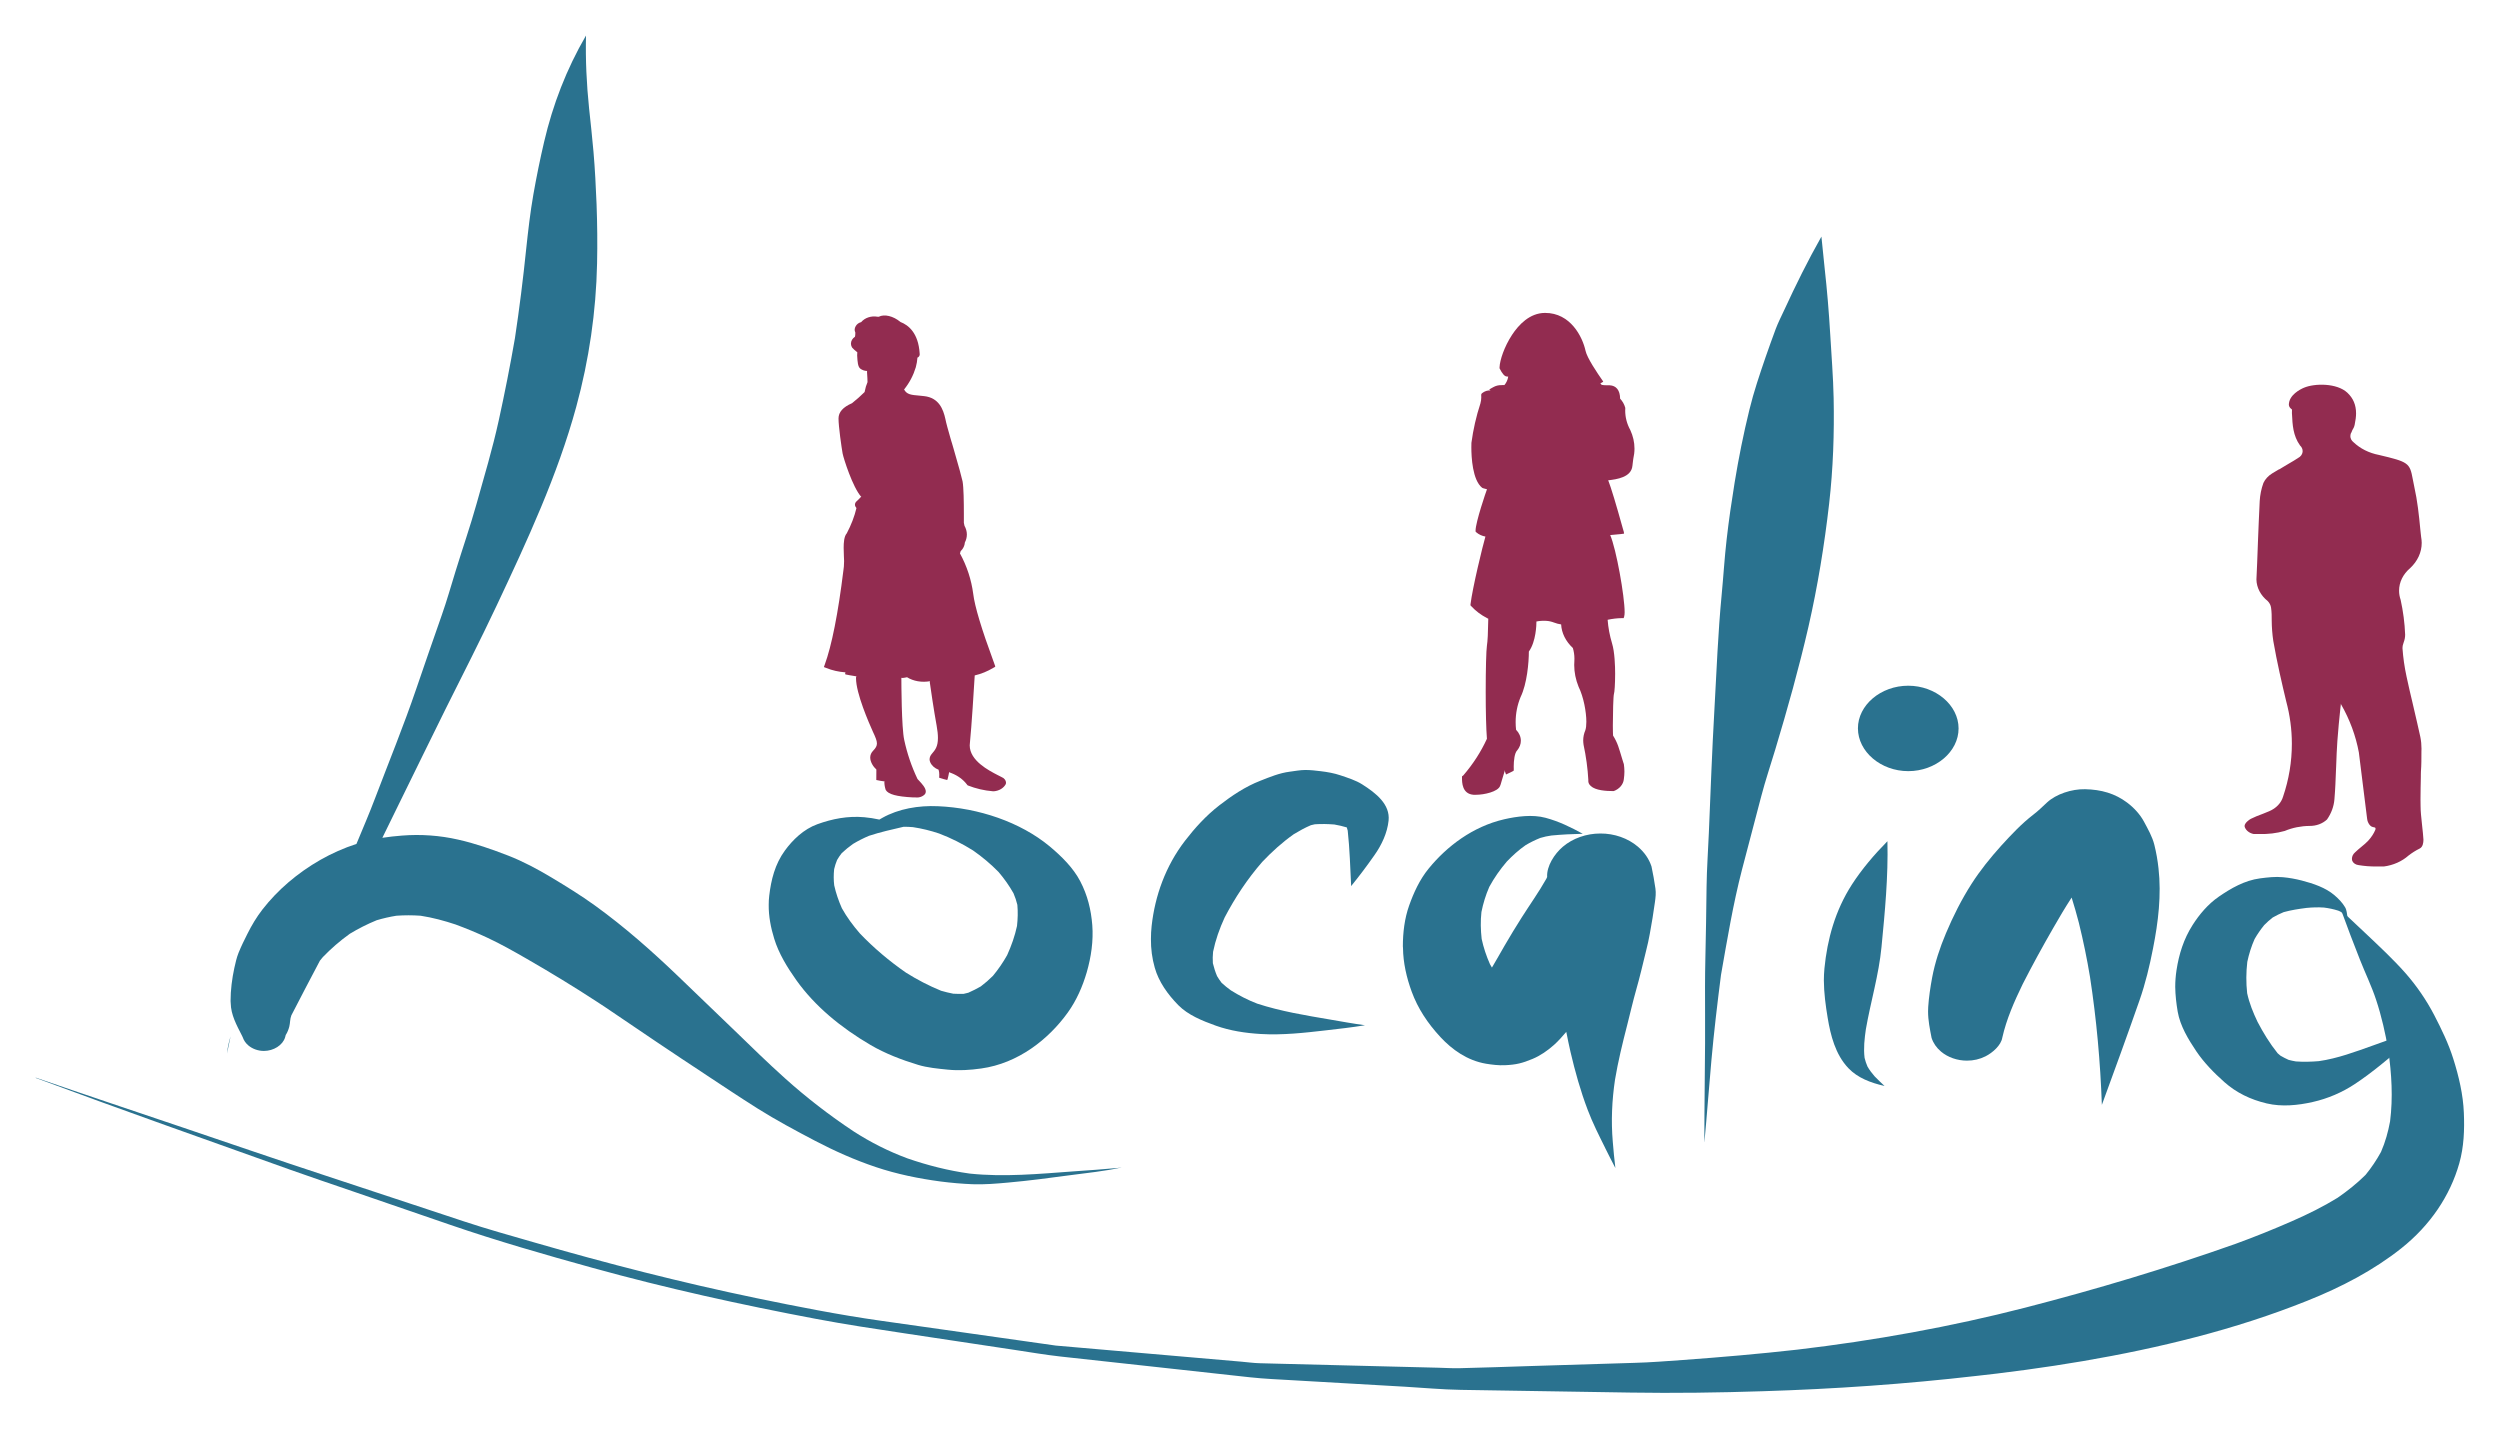 <?xml version="1.0" encoding="utf-8"?>
<!-- Generator: Adobe Illustrator 24.1.2, SVG Export Plug-In . SVG Version: 6.00 Build 0)  -->
<svg version="1.1" id="Layer_1" xmlns="http://www.w3.org/2000/svg" xmlns:xlink="http://www.w3.org/1999/xlink" x="0px" y="0px"
	 viewBox="0 0 350 200" style="enable-background:new 0 0 350 200;" xml:space="preserve">
<style type="text/css">
	.st0{fill:#2A738F;}
	.st1{fill:#2A728F;}
	.st2{fill:#922C50;}
</style>
<path class="st0" d="M32.28,145.09c-0.25,0.8-0.42,1.6-0.5,2.41C31.95,146.7,32.11,145.89,32.28,145.09L32.28,145.09L32.28,145.09z"
	/>
<path class="st1" d="M32.3,140.44c0.03,1.64,0.82,3.07,1.57,4.54c0.04,0.08,0.07,0.16,0.11,0.23c0.15,0.44,0.41,0.83,0.79,1.15
	c0.58,0.49,1.37,0.77,2.18,0.77c1.35,0,2.64-0.8,2.97-1.92c0.03-0.1,0.06-0.2,0.08-0.31c0.24-0.36,0.39-0.76,0.5-1.17
	c0.13-0.5,0.09-1.09,0.29-1.58c1.32-2.56,2.65-5.11,4-7.66c0.13-0.17,0.27-0.33,0.41-0.5c1.14-1.18,2.39-2.27,3.77-3.26
	c1.19-0.72,2.45-1.36,3.77-1.9c0.91-0.27,1.82-0.48,2.76-0.63c1.13-0.08,2.25-0.08,3.38,0c1.69,0.26,3.31,0.7,4.91,1.23
	c1.51,0.56,2.99,1.17,4.44,1.85c1.91,0.89,3.72,1.92,5.53,2.96c3.32,1.91,6.56,3.88,9.73,5.95c0.41,0.27,0.81,0.53,1.22,0.8
	c4.76,3.23,9.52,6.46,14.34,9.62c-0.18-0.12-0.36-0.24-0.55-0.36c2.52,1.66,5.02,3.34,7.58,4.95c2.58,1.62,5.3,3.08,8.03,4.51
	c2.72,1.42,5.53,2.68,8.51,3.68c2.92,0.98,5.99,1.61,9.08,2.02c1.47,0.19,2.96,0.32,4.45,0.38c1.66,0.06,3.33-0.08,4.97-0.23
	c2.91-0.26,5.78-0.64,8.67-1.03c2.39-0.32,4.85-0.56,7.19-1.08c0.01,0,0-0.01,0-0.01c-0.16,0.02-0.31,0.04-0.47,0.07c0,0,0,0,0.01,0
	c-2.07,0.19-4.14,0.34-6.22,0.48c-4.81,0.35-9.72,0.82-14.53,0.31c-3-0.41-5.92-1.16-8.73-2.13c-2.7-1-5.17-2.26-7.52-3.77
	c-3.41-2.26-6.64-4.76-9.61-7.43c-2.42-2.17-4.73-4.43-7.05-6.68c-2.62-2.53-5.24-5.05-7.87-7.57c-3.67-3.52-7.51-6.93-11.74-9.98
	c-1.93-1.39-4-2.67-6.07-3.91c-1.91-1.14-3.91-2.22-6.04-3.05c-2.28-0.88-4.6-1.7-7.02-2.24c-2.54-0.58-5.22-0.77-7.84-0.56
	c-0.92,0.07-1.84,0.17-2.75,0.31c0.78-1.59,1.56-3.18,2.34-4.78c2.17-4.41,4.32-8.83,6.5-13.23c2.41-4.82,4.87-9.64,7.16-14.5
	c4.29-9.11,8.54-18.27,11.15-27.85c1.79-6.56,2.77-13.32,2.91-20.05c0.06-2.76,0.03-5.52-0.07-8.27c-0.1-2.45-0.22-4.9-0.43-7.34
	c-0.17-2.04-0.41-4.08-0.62-6.12c-0.35-3.38-0.51-6.77-0.43-10.16c0-0.01-0.01-0.01-0.01,0c-2.73,4.69-4.64,9.68-5.84,14.81
	c-0.58,2.47-1.08,4.94-1.52,7.43c-0.44,2.52-0.73,5.06-1,7.59c-0.43,4.18-0.95,8.36-1.58,12.53c-0.67,3.86-1.43,7.7-2.27,11.53
	c-0.86,3.92-2.02,7.8-3.11,11.68c-0.88,3.14-1.96,6.24-2.92,9.37c-0.64,2.06-1.22,4.14-1.94,6.18c-1.22,3.45-2.4,6.91-3.59,10.37
	c-1.75,5.13-3.82,10.19-5.75,15.27c-0.81,2.15-1.73,4.27-2.61,6.4c-1.77,0.57-3.46,1.33-5.03,2.22c-3.22,1.84-5.99,4.21-8.13,6.96
	c-0.83,1.07-1.51,2.22-2.1,3.4c-0.45,0.88-0.88,1.77-1.25,2.68c-0.27,0.68-0.42,1.38-0.58,2.09c-0.33,1.53-0.53,3.09-0.53,4.65
	C32.3,140.24,32.3,140.34,32.3,140.44L32.3,140.44L32.3,140.44z M82.55,139.58c0.14,0.09,0.27,0.18,0.41,0.27
	C82.82,139.76,82.68,139.67,82.55,139.58L82.55,139.58L82.55,139.58z"/>
<path class="st1" d="M108.39,131.42c0.62,2.04,1.82,4.01,3.1,5.81c2.6,3.65,6.27,6.66,10.39,9.07c2.03,1.19,4.34,2.08,6.65,2.78
	c1.31,0.4,2.78,0.53,4.15,0.67c1.6,0.16,3.09,0.06,4.68-0.16c5.21-0.72,9.46-4.12,12.12-7.82c1.24-1.72,2.09-3.69,2.66-5.64
	c0.62-2.14,0.95-4.41,0.78-6.61c-0.17-2.15-0.66-4.18-1.69-6.15c-0.97-1.86-2.59-3.47-4.29-4.89c-4.11-3.4-9.95-5.37-15.63-5.61
	c-2.72-0.12-5.51,0.35-7.8,1.64c-0.13,0.08-0.27,0.15-0.4,0.23c-0.7-0.15-1.41-0.27-2.12-0.33c-2.31-0.2-4.45,0.22-6.56,0.98
	c-1.93,0.7-3.46,2.2-4.54,3.68c-1.41,1.93-1.94,4.13-2.2,6.35c-0.05,0.41-0.07,0.83-0.07,1.25
	C107.6,128.27,107.92,129.91,108.39,131.42L108.39,131.42L108.39,131.42z M116.78,121.68c0.1-0.44,0.24-0.86,0.41-1.28
	c0.2-0.34,0.41-0.66,0.66-0.97c0.49-0.46,1.01-0.88,1.57-1.28c0.72-0.43,1.46-0.81,2.25-1.14c1.57-0.52,3.21-0.88,4.83-1.26
	c0.43,0,0.86,0.01,1.3,0.05c1.26,0.19,2.48,0.49,3.67,0.89c1.69,0.64,3.26,1.44,4.75,2.37c1.31,0.91,2.5,1.92,3.58,3.02
	c0.8,0.94,1.5,1.93,2.09,2.98c0.23,0.53,0.41,1.07,0.54,1.62c0.09,0.99,0.06,1.97-0.05,2.96c-0.3,1.4-0.78,2.76-1.38,4.08
	c-0.57,1.02-1.23,1.98-1.99,2.9c-0.53,0.53-1.09,1.02-1.7,1.48c-0.56,0.32-1.14,0.62-1.74,0.88c-0.22,0.06-0.44,0.11-0.66,0.16
	c-0.49,0.01-0.97,0.01-1.45-0.02c-0.58-0.11-1.14-0.25-1.7-0.41c-1.74-0.71-3.36-1.56-4.91-2.53c-2.38-1.65-4.53-3.47-6.46-5.49
	c-0.97-1.12-1.83-2.28-2.53-3.54c-0.46-1.04-0.83-2.11-1.07-3.2C116.7,123.21,116.7,122.45,116.78,121.68L116.78,121.68
	L116.78,121.68z"/>
<path class="st1" d="M161.67,135.49c0.55,1.95,1.8,3.71,3.29,5.23c1.37,1.39,3.35,2.19,5.27,2.88c2,0.71,4.11,1.03,6.26,1.16
	c3.07,0.18,6.1-0.16,9.13-0.51c1.82-0.21,3.64-0.41,5.45-0.71c0.01,0,0.01-0.01,0-0.01c-1.62-0.22-3.23-0.51-4.84-0.79
	c-3.47-0.59-6.91-1.15-10.22-2.23c-1.31-0.5-2.54-1.14-3.69-1.86c-0.46-0.33-0.89-0.68-1.3-1.06c-0.23-0.3-0.44-0.61-0.63-0.93
	c-0.25-0.59-0.44-1.19-0.59-1.81c-0.04-0.53-0.02-1.06,0.03-1.6c0.34-1.65,0.9-3.24,1.62-4.8c1.43-2.74,3.17-5.38,5.27-7.79
	c1.34-1.41,2.78-2.72,4.42-3.88c0.76-0.46,1.54-0.89,2.38-1.25c0.18-0.05,0.37-0.09,0.56-0.13c0.91-0.06,1.82-0.04,2.72,0.03
	c0.6,0.1,1.18,0.24,1.75,0.41c0.05,0.15,0.09,0.3,0.13,0.45c0.28,2.58,0.35,5.16,0.48,7.75c0,0.01,0.01,0.01,0.01,0
	c1.14-1.4,2.21-2.83,3.24-4.3c1.04-1.47,1.81-3.14,1.99-4.85c0.24-2.28-1.76-3.85-3.7-5.08c-0.9-0.57-2-0.91-3.03-1.26
	c-0.89-0.3-1.83-0.47-2.77-0.58c-0.74-0.09-1.41-0.17-2.15-0.17c-0.73,0-1.47,0.15-2.19,0.24c-1.43,0.18-2.83,0.76-4.12,1.27
	c-2.11,0.82-4,2.1-5.71,3.42c-1.87,1.44-3.46,3.2-4.83,4.98c-2.73,3.55-4.21,7.73-4.67,11.91c-0.07,0.62-0.1,1.23-0.1,1.85
	C161.12,132.82,161.29,134.17,161.67,135.49L161.67,135.49L161.67,135.49z M188.22,115.33c0.08,0.07,0.15,0.15,0.22,0.24
	C188.37,115.48,188.3,115.41,188.22,115.33L188.22,115.33L188.22,115.33z M188.62,115.86L188.62,115.86c0,0.01,0.01,0.01,0.01,0.02
	C188.63,115.87,188.63,115.86,188.62,115.86L188.62,115.86L188.62,115.86z"/>
<path class="st1" d="M238.61,159.89c0,0.01,0.01,0.01,0.01,0c0.36-3.82,0.63-7.65,0.98-11.47c0.36-3.98,0.83-7.96,1.34-11.93
	c0.87-4.93,1.68-9.87,2.94-14.74c0.89-3.43,1.8-6.86,2.7-10.29c0.57-2.18,1.3-4.34,1.95-6.5c1.72-5.7,3.32-11.42,4.65-17.2
	c1.3-5.7,2.24-11.47,2.9-17.25c0.56-4.9,0.73-9.86,0.63-14.78c-0.06-2.99-0.31-5.97-0.48-8.96c-0.18-3.08-0.44-6.16-0.78-9.23
	c-0.16-1.47-0.3-2.94-0.45-4.4c0-0.01-0.01-0.01-0.01,0c-1.9,3.36-3.59,6.78-5.19,10.25c-0.4,0.87-0.85,1.74-1.19,2.64
	c-0.49,1.31-0.96,2.63-1.42,3.95c-0.83,2.43-1.67,4.89-2.27,7.37c-0.83,3.38-1.51,6.78-2.07,10.2c-0.43,2.65-0.82,5.31-1.12,7.97
	c-0.3,2.59-0.45,5.19-0.7,7.78c-0.51,5.32-0.71,10.66-1.01,15.99c-0.33,5.77-0.54,11.54-0.78,17.3c-0.1,2.51-0.29,5.02-0.32,7.53
	c-0.04,3.38-0.09,6.77-0.17,10.15c-0.06,2.55-0.05,5.1-0.04,7.66c0.01,1.38,0.01,2.77,0,4.15c-0.02,4.39-0.1,8.79-0.1,13.18
	C238.61,159.47,238.61,159.68,238.61,159.89L238.61,159.89L238.61,159.89z"/>
<path class="st1" d="M255.88,142.53c0.4,2.39,1.06,5.09,2.9,7.02c1.29,1.35,3.1,2.04,5.03,2.48c0.01,0,0.01-0.01,0.01-0.01
	c-0.47-0.43-0.92-0.87-1.37-1.33c-0.38-0.44-0.72-0.88-1-1.37c-0.18-0.41-0.31-0.81-0.41-1.23c-0.16-1.34-0.01-2.66,0.18-3.99
	c0.67-3.85,1.82-7.63,2.19-11.52c0.48-4.93,0.95-9.85,0.83-14.8c0,0-0.01-0.01-0.01,0c-1.85,1.88-3.57,3.9-4.96,6.05
	c-2.34,3.63-3.45,7.66-3.85,11.75c-0.05,0.56-0.08,1.12-0.08,1.68C255.35,139.02,255.59,140.79,255.88,142.53L255.88,142.53
	L255.88,142.53z"/>
<path class="st1" d="M270.42,145.3c0.24,0.74,0.68,1.38,1.32,1.92c0.96,0.81,2.28,1.27,3.63,1.27c0.93,0,1.79-0.2,2.59-0.6
	c1.02-0.51,2.19-1.56,2.36-2.61c0.59-2.61,1.67-5.06,2.86-7.51c1.35-2.65,2.79-5.27,4.28-7.86c0.82-1.43,1.66-2.86,2.57-4.25
	c0.36,1.17,0.71,2.34,1.01,3.53c0.62,2.51,1.14,5.04,1.56,7.58c0.91,5.92,1.45,11.92,1.66,17.89c0,0.01,0.01,0.01,0.01,0
	c1.78-4.85,3.55-9.71,5.25-14.58c0.84-2.39,1.43-4.87,1.91-7.33c0.73-3.69,1.18-7.46,0.76-11.19c-0.12-1.1-0.31-2.2-0.58-3.28
	c-0.28-1.14-0.91-2.23-1.47-3.28c-0.53-0.98-1.38-1.91-2.32-2.62c-1.73-1.3-3.64-1.84-5.91-1.89c-1.86-0.04-4.06,0.68-5.33,1.86
	c-0.61,0.57-1.22,1.17-1.9,1.69c-1.68,1.29-3.11,2.83-4.5,4.35c-1.53,1.7-2.94,3.44-4.15,5.33c-1.42,2.22-2.6,4.57-3.6,6.95
	c-0.85,2.01-1.53,4.08-1.93,6.19c-0.25,1.36-0.46,2.74-0.55,4.11c-0.01,0.21-0.02,0.42-0.02,0.63
	C269.93,142.85,270.18,144.06,270.42,145.3L270.42,145.3L270.42,145.3z M280.97,117.52c-0.26,0.28-0.51,0.56-0.76,0.84
	C280.47,118.07,280.72,117.79,280.97,117.52L280.97,117.52L280.97,117.52z M280.18,118.38c0.01-0.01,0.02-0.02,0.03-0.03
	c-0.08,0.09-0.16,0.18-0.24,0.27C280.04,118.54,280.11,118.46,280.18,118.38L280.18,118.38L280.18,118.38z"/>
<path class="st1" d="M267.16,107.96c3.84,0,7.05-2.72,7.04-5.98c0-3.26-3.21-5.98-7.05-5.98s-7.05,2.72-7.04,5.98
	S263.32,107.96,267.16,107.96L267.16,107.96L267.16,107.96z"/>
<path class="st1" d="M304.88,141.65c0.34,1.96,1.47,3.85,2.61,5.54c1.07,1.58,2.46,3.01,3.94,4.32c1.65,1.46,3.62,2.43,5.91,2.97
	c2.1,0.5,4.37,0.27,6.44-0.2c2.14-0.48,4.15-1.36,5.89-2.51c2.51-1.66,4.75-3.6,7.02-5.49c1.06-0.89,2.14-1.76,3.14-2.69
	c0.01,0,0-0.01-0.01-0.01c-0.91,0.38-1.84,0.71-2.77,1.05c0.05-0.02,0.09-0.03,0.14-0.05c-1.65,0.59-3.3,1.19-4.95,1.78
	c-2.48,0.88-4.95,1.82-7.6,2.2c-1.08,0.09-2.15,0.12-3.23,0.04c-0.34-0.06-0.68-0.13-1.01-0.22c-0.39-0.17-0.76-0.37-1.13-0.58
	c-0.14-0.11-0.27-0.22-0.4-0.34c-1.11-1.38-2.02-2.88-2.82-4.41c-0.62-1.3-1.15-2.61-1.45-4c-0.16-1.46-0.15-2.93,0.02-4.39
	c0.23-1.09,0.56-2.15,1.02-3.19c0.39-0.68,0.83-1.32,1.34-1.95c0.37-0.38,0.77-0.74,1.2-1.07c0.49-0.28,1-0.53,1.53-0.75
	c1.04-0.29,2.11-0.45,3.19-0.59c0.83-0.08,1.63-0.11,2.47-0.05c0.68,0.09,1.33,0.22,1.98,0.43c0.19,0.07,0.36,0.16,0.52,0.27
	c-0.03-0.02-0.06-0.04-0.08-0.05c0.28,0.22,0.56,0.44,0.84,0.66c0.01,0,0.01,0,0.01-0.01c-0.08-0.44-0.09-0.96-0.34-1.36
	c-0.38-0.64-0.89-1.16-1.48-1.67c-1.24-1.06-2.94-1.63-4.59-2.06c-0.86-0.22-1.73-0.38-2.62-0.46c-1.09-0.1-2.11,0.02-3.2,0.16
	c-2.19,0.29-4.08,1.4-5.76,2.55c-1.53,1.05-2.75,2.51-3.68,3.97c-1.27,1.99-1.92,4.11-2.26,6.33c-0.12,0.8-0.18,1.57-0.18,2.34
	C304.55,139.34,304.68,140.47,304.88,141.65L304.88,141.65L304.88,141.65z M327.23,127.46c0.04,0.01,0.09,0.03,0.13,0.05
	C327.31,127.49,327.27,127.48,327.23,127.46L327.23,127.46L327.23,127.46z"/>
<path class="st1" d="M5,150.91c11.75,4.38,23.61,8.55,35.43,12.78c0.03,0.01,0.07,0.03,0.1,0.04c0,0,0,0,0,0
	c-0.03-0.01-0.06-0.02-0.08-0.03c2.93,1.05,5.91,2.04,8.86,3.06c4.59,1.58,9.17,3.16,13.76,4.73c6.52,2.24,13.2,4.16,19.89,6.01
	c10.3,2.85,20.8,5.17,31.37,7.16c4.03,0.76,8.07,1.37,12.14,1.98c5.18,0.78,10.36,1.56,15.54,2.34c2.14,0.32,4.27,0.69,6.43,0.93
	c4.3,0.47,8.59,0.94,12.89,1.41c4.56,0.5,9.12,1,13.67,1.5c2.02,0.22,4.05,0.3,6.08,0.42c5.21,0.3,10.42,0.6,15.63,0.9
	c2.59,0.15,5.2,0.4,7.8,0.44c7.92,0.13,15.85,0.25,23.77,0.38c6.17,0.1,12.36,0.01,18.52-0.19c10.02-0.31,20.01-1,29.94-2.15
	c-0.4,0.05-0.8,0.09-1.2,0.14c10.79-1.17,21.5-2.86,31.91-5.58c5.3-1.38,10.53-3.06,15.55-5.07c4.8-1.91,9.34-4.29,13.21-7.37
	c4.02-3.2,6.81-7.34,8.09-11.88c0.65-2.29,0.74-4.71,0.64-7.06c-0.1-2.54-0.7-5.11-1.48-7.57c-0.66-2.11-1.64-4.13-2.67-6.12
	c-1.08-2.07-2.43-4.06-4.03-5.88c-1.74-1.97-3.73-3.81-5.66-5.64c-1.09-1.04-2.2-2.07-3.3-3.1c0,0-0.02,0-0.01,0.01
	c0.83,2.29,1.7,4.58,2.6,6.85c0.74,1.88,1.63,3.7,2.26,5.61c0.77,2.33,1.31,4.7,1.71,7.09c0.47,3.3,0.67,6.63,0.25,9.94
	c-0.27,1.46-0.66,2.89-1.27,4.28c-0.62,1.13-1.33,2.2-2.17,3.22c-1.18,1.17-2.5,2.23-3.91,3.2c-2.01,1.24-4.14,2.29-6.35,3.26
	c-2.6,1.14-5.25,2.21-7.94,3.19c-9.63,3.41-19.47,6.36-29.44,8.93c-10.41,2.68-21.14,4.61-31.92,5.88
	c-5.33,0.6-10.68,1.06-16.03,1.45c-2.26,0.16-4.51,0.34-6.77,0.4c-4.79,0.15-9.58,0.3-14.37,0.44c-3.4,0.1-6.81,0.24-10.21,0.31
	c-0.95,0.02-1.91-0.05-2.86-0.07c-2.28-0.06-4.55-0.11-6.83-0.17c-5.04-0.13-10.09-0.25-15.13-0.38c-1.02-0.02-2.04-0.05-3.07-0.08
	c-0.86-0.02-1.73-0.15-2.58-0.22c-8.65-0.75-17.3-1.5-25.95-2.25c-0.02,0-0.04,0-0.06-0.01c-8.18-1.15-16.35-2.32-24.52-3.48
	c-5.84-0.83-11.61-1.97-17.37-3.16c-10.55-2.19-20.93-4.86-31.2-7.83c-3.25-0.94-6.53-1.85-9.72-2.91c-1.55-0.51-3.1-1.03-4.65-1.54
	c-4.87-1.61-9.74-3.22-14.61-4.83c-6.69-2.2-13.34-4.48-20-6.74c-6.89-2.33-13.8-4.63-20.67-7.01C5,150.9,5,150.91,5,150.91
	C5,150.91,5,150.91,5,150.91L5,150.91L5,150.91z"/>
<path class="st1" d="M196.42,132.72c0.02,2.05,0.5,4.16,1.22,6.12c0.86,2.35,2.24,4.43,4.02,6.35c1.63,1.75,3.74,3.28,6.38,3.73
	c0.85,0.14,1.77,0.25,2.65,0.21c1.59-0.07,2.44-0.29,3.86-0.88c1.11-0.46,2.11-1.17,2.96-1.92c0.65-0.57,1.21-1.22,1.77-1.87
	c0.18,0.94,0.38,1.88,0.59,2.81c0.64,2.74,1.4,5.46,2.41,8.12c0.69,1.83,1.58,3.58,2.46,5.35c-0.01-0.02-0.02-0.03-0.03-0.05
	c0.47,0.94,0.94,1.88,1.43,2.81c0,0.01,0.01,0,0.01,0c-0.15-1.21-0.26-2.43-0.36-3.64c-0.25-2.92-0.12-5.8,0.31-8.7
	c0.43-2.57,1.05-5.1,1.7-7.63c0.42-1.65,0.8-3.31,1.26-4.94c0.52-1.81,0.94-3.64,1.39-5.47c0.2-0.8,0.38-1.58,0.52-2.38
	c0.27-1.48,0.52-2.96,0.72-4.45c0.09-0.64,0.16-1.26,0.07-1.89c-0.14-1.04-0.34-2.06-0.55-3.09c-0.35-1.07-0.99-1.99-1.91-2.78
	c-1.39-1.18-3.29-1.85-5.25-1.84c-1.96,0-3.86,0.67-5.25,1.85c-1.19,1.01-2.29,2.73-2.2,4.24c-0.02,0.04-0.03,0.08-0.05,0.11
	c-0.02,0.04-0.04,0.09-0.06,0.13c-1.04,1.85-2.32,3.64-3.46,5.44c-0.81,1.28-1.6,2.57-2.36,3.88c-0.6,1.03-1.18,2.09-1.8,3.12
	c-0.09-0.15-0.18-0.31-0.27-0.46c-0.51-1.15-0.91-2.34-1.17-3.56c-0.14-1.25-0.17-2.51-0.03-3.76c0.24-1.2,0.6-2.38,1.1-3.52
	c0.68-1.25,1.5-2.43,2.46-3.55c0.8-0.83,1.65-1.61,2.63-2.29c0.65-0.39,1.33-0.72,2.05-1.01c0.51-0.16,1.02-0.26,1.56-0.34
	c1.46-0.14,2.91-0.21,4.37-0.24c0.01,0,0.01-0.01,0-0.01c-1.63-0.9-3.33-1.73-5.2-2.23c-1.81-0.49-4.01-0.2-5.79,0.21
	c-4.4,1.02-8.02,3.78-10.56,6.89c-1.27,1.55-2.1,3.38-2.74,5.18c-0.65,1.83-0.88,3.81-0.88,5.72
	C196.42,132.57,196.42,132.64,196.42,132.72L196.42,132.72L196.42,132.72z"/>
<path class="st2" d="M314.24,115.65c0,0.05,0.01,0.1,0.03,0.15c0.18,0.48,0.66,0.85,1.24,0.96l0.78,0c1.22,0.04,2.42-0.1,3.58-0.43
	c1.07-0.45,2.27-0.69,3.47-0.7c0.93,0.01,1.81-0.31,2.44-0.9c0.6-0.85,0.96-1.83,1.04-2.83c0.12-1.4,0.17-2.78,0.22-4.12l0.02-0.43
	c0.05-1.48,0.1-2.55,0.17-3.58c0.11-1.55,0.27-3.16,0.42-4.58l0.04-0.35l0.04-0.35l0.02,0.12c1.22,2.13,2.06,4.4,2.49,6.73
	c0.17,1.28,0.33,2.57,0.48,3.86c0.22,1.82,0.44,3.63,0.68,5.45c0,0.21,0.26,1.06,0.85,1.15c0.12,0,0.23,0.04,0.3,0.1
	c0.02,0.03,0.03,0.08,0.03,0.13c0,0.05-0.01,0.1-0.03,0.14c-0.23,0.55-0.57,1.06-1,1.53c-0.28,0.29-0.6,0.58-0.96,0.86
	c-0.33,0.27-0.62,0.52-0.89,0.78c-0.27,0.23-0.43,0.56-0.43,0.89c0,0.09,0.02,0.2,0.05,0.3c0.15,0.33,0.5,0.55,0.91,0.59
	c0.78,0.13,1.59,0.19,2.39,0.19c0.14,0,0.28,0,0.43,0c0.25,0,0.48-0.01,0.68,0c1.32-0.17,2.55-0.72,3.46-1.53
	c0.49-0.38,1.01-0.71,1.56-0.98c0.46-0.22,0.53-0.85,0.53-1.21l0-0.07c-0.04-0.62-0.1-1.21-0.17-1.81l-0.05-0.48
	c-0.08-0.76-0.18-1.62-0.18-2.43c0-0.3-0.01-0.59-0.01-0.89c0-1.06,0.03-2.13,0.05-3.16l0-0.15l0-0.13l0.01-0.44
	c0.07-0.91,0.07-1.83,0.07-2.73l0-0.09c0.01-0.13,0.01-0.25,0.01-0.38c0-0.54-0.05-1.1-0.16-1.65c-0.29-1.34-0.61-2.69-0.92-4.03
	l-0.18-0.78c-0.24-1.01-0.57-2.39-0.84-3.68c-0.28-1.3-0.47-2.62-0.56-3.92c0-0.29,0.06-0.58,0.17-0.85c0.13-0.34,0.2-0.7,0.2-1.07
	c-0.06-1.63-0.28-3.27-0.63-4.87c-0.14-0.41-0.22-0.84-0.22-1.27c0-1.2,0.55-2.32,1.55-3.17c1.04-0.97,1.62-2.22,1.62-3.53
	c0-0.27-0.03-0.55-0.08-0.83l-0.06-0.53l-0.06-0.58c-0.18-1.92-0.4-3.96-0.84-5.92c-0.09-0.4-0.16-0.75-0.21-1.06
	c-0.42-2.29-0.6-2.42-4.75-3.4c-1.38-0.27-2.6-0.88-3.55-1.78c-0.28-0.22-0.44-0.53-0.44-0.85c0-0.19,0.05-0.38,0.16-0.54l0.11-0.28
	c0.15-0.23,0.27-0.48,0.33-0.75c0.13-0.63,0.2-1.15,0.2-1.62c0-1.18-0.4-2.12-1.22-2.89c-1.47-1.37-4.58-1.33-6.07-0.7
	c-0.5,0.21-2.12,1.01-2.12,2.4c0.02,0.22,0.14,0.42,0.33,0.56c0.04,0.03,0.07,0.07,0.11,0.1l-0.01,0.49l0.01,0.15
	c0.07,1.48,0.14,3.01,1.13,4.39c0.23,0.21,0.36,0.49,0.36,0.78c0,0.05,0,0.1-0.01,0.15c-0.05,0.34-0.28,0.64-0.63,0.82
	c-0.38,0.26-0.8,0.5-1.16,0.71c-0.24,0.13-0.47,0.27-0.69,0.41c-0.24,0.15-0.49,0.29-0.73,0.44L319,65.74
	c-0.3,0.18-0.6,0.35-0.9,0.54c-0.55,0.34-0.97,0.8-1.22,1.33c-0.3,0.82-0.47,1.68-0.52,2.54c-0.1,1.93-0.17,3.86-0.25,5.79
	l-0.02,0.56c-0.06,1.56-0.11,3.1-0.19,4.63c0.02,1.14,0.6,2.24,1.57,3.01c0.27,0.27,0.43,0.59,0.48,0.94
	c0.09,0.61,0.09,1.23,0.09,1.83c0.01,0.93,0.08,1.88,0.22,2.82c0.53,3.04,1.21,5.96,1.81,8.46c0.52,1.94,0.79,3.94,0.79,5.93
	c0,2.51-0.41,5-1.23,7.41c-0.26,0.89-0.97,1.63-1.94,2.04l-0.44,0.18l-0.44,0.18c-0.64,0.23-1.2,0.46-1.7,0.71
	C314.88,114.76,314.24,115.22,314.24,115.65L314.24,115.65L314.24,115.65z"/>
<path class="st2" d="M204.68,108.68l0,0.22c0,0.62,0,2.25,1.62,2.37l0.33,0c1.17,0,3.04-0.43,3.37-1.21
	c0.06-0.11,0.13-0.36,0.2-0.61l0.07-0.24c0.1-0.35,0.26-0.89,0.43-1.41l-0.01,0.2l0.09,0.25l0.06,0.18l0.68-0.32l0.39-0.2l0.02-0.21
	c-0.01-0.11-0.01-0.24-0.01-0.37c0-0.83,0.12-1.92,0.48-2.27c0.34-0.41,0.52-0.88,0.52-1.36c0-0.55-0.24-1.1-0.67-1.53
	c-0.04-0.35-0.06-0.71-0.06-1.08c0-1.2,0.23-2.38,0.69-3.5c0.91-1.86,1.16-4.88,1.16-6.37c1.01-1.42,1.06-3.76,1.06-4.21
	c0.45-0.09,0.92-0.12,1.38-0.09c0.36,0.02,0.72,0.1,1.09,0.24c0.31,0.12,0.64,0.21,0.99,0.26c0.06,1.2,0.64,2.37,1.64,3.3
	c0.14,0.47,0.22,0.97,0.22,1.49c0,0.12,0,0.25-0.01,0.37c-0.01,0.17-0.02,0.34-0.02,0.51c0,1.04,0.21,2.06,0.61,3.05
	c0.71,1.44,1.09,3.55,1.09,4.91c0,0.51-0.05,0.92-0.14,1.18c-0.2,0.47-0.3,0.95-0.3,1.44c0,0.18,0.02,0.38,0.05,0.6
	c0.35,1.63,0.58,3.3,0.67,4.96c0,0.03-0.01,0.06-0.01,0.09c0,0.27,0.12,0.52,0.35,0.72c0.67,0.63,2.2,0.71,3.06,0.71l0.16,0
	c0.8-0.3,1.34-0.94,1.41-1.67c0.05-0.37,0.08-0.72,0.08-1.06c0-0.34-0.03-0.69-0.08-1.05l-0.06-0.17l-0.08-0.26l-0.08-0.25
	c-0.18-0.6-0.45-1.51-0.58-1.86c-0.18-0.5-0.42-0.99-0.71-1.45c-0.02-0.17-0.02-0.66-0.03-1.39c0-1.65,0.06-4.22,0.16-4.47
	c0.07-0.17,0.16-1.34,0.16-2.79c0-1.07-0.06-3.05-0.43-4.25c-0.33-1.1-0.54-2.21-0.62-3.31c0.65-0.14,1.31-0.22,1.94-0.23l0.3,0
	c0.04-0.08,0.06-0.14,0.07-0.2c0.05-0.19,0.07-0.37,0.07-0.63c0-2.23-1.17-8.84-2.02-10.8c0.67-0.07,1.49-0.14,1.5-0.14l0.22-0.03
	l0.22-0.03l-0.03-0.23l-0.05-0.17l-0.06-0.21l-0.03-0.1c-0.95-3.42-1.64-5.71-2.06-6.79l0.05,0.03c1.12-0.14,3.19-0.39,3.35-2.02
	c0.02-0.23,0.05-0.45,0.08-0.67l0.04-0.3c0.11-0.49,0.17-0.97,0.17-1.44c0-0.89-0.2-1.77-0.59-2.61c-0.47-0.86-0.71-1.78-0.71-2.73
	c0-0.08,0-0.16,0.01-0.24l0-0.06l0-0.07c-0.13-0.47-0.37-0.92-0.72-1.28c-0.02-1.18-0.53-1.83-1.47-1.88l-0.45,0
	c-0.59-0.02-0.73-0.02-0.84-0.28l0.39-0.21c0,0,0-0.01,0-0.01c0-0.02-0.01-0.04-0.03-0.07c-0.82-1.17-2.23-3.27-2.44-4.25
	c-0.43-1.97-2.11-5.32-5.67-5.31c-2.15,0-3.7,1.67-4.62,3.07c-1.09,1.66-1.71,3.54-1.75,4.54l0,0.08l0,0.07
	c0.38,0.76,0.72,1.14,1.01,1.14l0.1,0.01l0.1,0.01c-0.06,0.43-0.24,0.84-0.53,1.18l-0.13,0l-0.06,0c-0.08,0-0.15,0.01-0.23,0.01
	c-0.4-0.01-0.79,0.09-1.13,0.28l-0.29,0.16l-0.29,0.17l0.14,0.1l0.08,0.03c-0.43-0.04-0.88,0.11-1.24,0.4l-0.04,0.06l-0.05,0.08
	l-0.01,0.15c0.01,0.09,0.01,0.18,0.01,0.27c0,0.29-0.04,0.58-0.12,0.86c-0.59,1.8-1.01,3.66-1.26,5.52c0,0.08-0.01,0.3-0.01,0.63
	c0,1.34,0.15,4.58,1.51,5.66l0.07,0.03l0.06,0.03c0.18,0.06,0.36,0.11,0.55,0.15c-0.09,0.2-1.6,4.61-1.6,5.79l0,0.13
	c0.04,0.05,0.08,0.09,0.12,0.12c0.34,0.29,0.77,0.49,1.26,0.58c-0.39,1.33-1.81,7.18-2.09,9.5l0,0.13l0.06,0.07l0.05,0.05
	c0.62,0.67,1.36,1.23,2.2,1.66l0.09,0.05l0.09,0.04c-0.03,1.97-0.09,3.17-0.19,3.77c-0.1,0.61-0.17,3.36-0.17,6.4
	c0,2.83,0.06,5.25,0.17,6.64c-0.83,1.82-1.94,3.54-3.3,5.12l-0.09,0.07l-0.09,0.07C204.69,108.67,204.68,108.68,204.68,108.68
	L204.68,108.68L204.68,108.68z"/>
<path class="st2" d="M115.35,93.37c0,0,0.04,0.04,0.04,0.04l0.14,0.05l0.15,0.06c0.84,0.34,1.74,0.54,2.68,0.61l-0.05,0.26l0.2,0.06
	l0.17,0.03c0.08,0.01,0.12,0.02,0.15,0.03l0.1,0.02c0.21,0.04,0.55,0.1,0.97,0.16c-0.05,0.06-0.06,0.16-0.06,0.25
	c0,2.14,1.82,6.29,2.37,7.51c0.35,0.75,0.56,1.24,0.56,1.63c0,0.35-0.16,0.64-0.54,1.03c-0.26,0.27-0.4,0.59-0.4,0.94
	c0,0.63,0.43,1.3,0.86,1.68l-0.01,1.47l0.61,0.12l0.56,0.08l-0.04,0.08c0,0,0,0,0,0c0,0.38,0.07,0.75,0.19,1.11
	c0.35,0.61,1.5,0.93,3.85,1.05l0.33,0c0.51,0.06,1.02-0.12,1.33-0.48c0.07-0.11,0.1-0.23,0.1-0.35c0-0.51-0.55-1.09-0.91-1.48
	l-0.15-0.16l-0.1-0.11c-0.84-1.76-1.46-3.6-1.86-5.47c-0.38-1.7-0.4-7.98-0.4-8.69c0.2,0.03,0.42-0.01,0.67-0.06l0.12-0.03
	c0.9,0.56,2.07,0.76,3.21,0.56l-0.02,0.15c0.12,0.86,0.56,3.9,0.96,6.08c0.12,0.66,0.18,1.22,0.18,1.71c0,1.23-0.39,1.68-0.84,2.21
	c-0.21,0.23-0.33,0.51-0.33,0.79c0,0.13,0.03,0.26,0.09,0.4c0.2,0.47,0.63,0.85,1.17,1.05c0.07,0.22,0.1,0.47,0.1,0.72
	c0,0.05,0,0.1-0.01,0.15l0,0.26l0.64,0.19l0.47,0.12l0.06-0.11l0.11-0.45l0.11-0.54c0.06,0.04,0.15,0.08,0.24,0.11l0.09,0.03
	c0.89,0.35,1.64,0.9,2.16,1.59l0.05,0.07l0.07,0.06c1.12,0.44,2.3,0.72,3.53,0.82l0.12,0c0.74-0.06,1.38-0.45,1.67-1.01
	c0.02-0.06,0.03-0.1,0.03-0.16c0-0.36-0.25-0.68-0.64-0.83l-0.35-0.18l-0.14-0.07c-1.29-0.66-3.95-2.04-3.95-4.17
	c0-0.09,0-0.19,0.02-0.28c0.24-2.35,0.57-7.67,0.68-9.52c0.91-0.21,1.79-0.57,2.62-1.07l0.25-0.14l-0.02-0.15l-0.05-0.12
	c0,0,0,0,0,0c0-0.01-0.1-0.29-0.14-0.4l-0.02-0.05c-1.68-4.55-2.64-7.74-2.85-9.49c-0.26-1.97-0.88-3.88-1.86-5.67
	c0.04-0.09,0.08-0.2,0.1-0.31c0.35-0.33,0.56-0.76,0.59-1.21c0.18-0.35,0.28-0.73,0.28-1.12c0-0.42-0.12-0.84-0.33-1.21
	c-0.04-0.14-0.07-0.27-0.09-0.42v-0.08c0-0.18,0-0.63,0-1.21c0-1.6-0.03-3.69-0.18-4.51c-0.11-0.53-0.53-2.07-1.26-4.58l-0.23-0.79
	l-0.03-0.09l-0.08-0.26l-0.03-0.11l-0.04-0.13c-0.32-1.12-0.65-2.28-0.74-2.79c-0.3-1.36-0.91-2.96-2.96-3.19l-0.67-0.07
	c-1.17-0.1-1.76-0.15-2.15-0.86c0.75-0.93,1.3-1.98,1.64-3.11c0.12-0.44,0.2-0.9,0.23-1.35c0.19-0.07,0.32-0.26,0.32-0.46
	c0-0.03,0-0.05-0.01-0.08v-0.06c-0.18-2.85-1.57-3.96-2.69-4.39c-0.99-0.84-2.27-1.14-3.04-0.73l-0.19-0.01
	c-0.87-0.15-1.76,0.15-2.27,0.76c-0.33,0.08-0.6,0.28-0.76,0.56c-0.1,0.16-0.15,0.33-0.15,0.5c0,0.12,0.03,0.25,0.09,0.37l0,0.06
	l0,0.08l0,0.08c0,0.14-0.02,0.28-0.05,0.4c-0.35,0.23-0.56,0.58-0.56,0.96c0,0.16,0.04,0.31,0.11,0.45l0.03,0.05l0.03,0.06
	c0.2,0.23,0.44,0.44,0.72,0.65l-0.02,0.45c0.05,0.93,0.1,1.57,0.44,1.84c0.26,0.2,0.6,0.32,0.95,0.33l-0.01,0.14l0.01,0.18
	c0.03,0.41,0.06,0.93,0.06,1.24l-0.23,0.63l-0.18,0.76c-0.56,0.55-1.15,1.08-1.76,1.56c-1.27,0.55-1.89,1.25-1.89,2.14
	c0,1.14,0.42,4.02,0.57,4.88c0.12,0.66,1.41,4.76,2.62,6.1l-0.08,0.03c-0.19,0.21-0.38,0.41-0.59,0.59
	c-0.14,0.13-0.22,0.3-0.22,0.47c0,0.1,0.03,0.21,0.09,0.3c0.03,0.06,0.07,0.11,0.12,0.17c-0.28,1.19-0.74,2.37-1.35,3.53
	c-0.39,0.44-0.44,1.32-0.44,2.04c0,0.35,0.01,0.72,0.03,1.09c0.02,0.25,0.03,0.51,0.03,0.76c0,0.25-0.01,0.51-0.03,0.76l-0.03,0.25
	l-0.03,0.25c-0.75,6.11-1.64,10.58-2.63,13.28l-0.08,0.22l-0.02,0.05C115.36,93.36,115.35,93.37,115.35,93.37L115.35,93.37
	L115.35,93.37z"/>
</svg>
